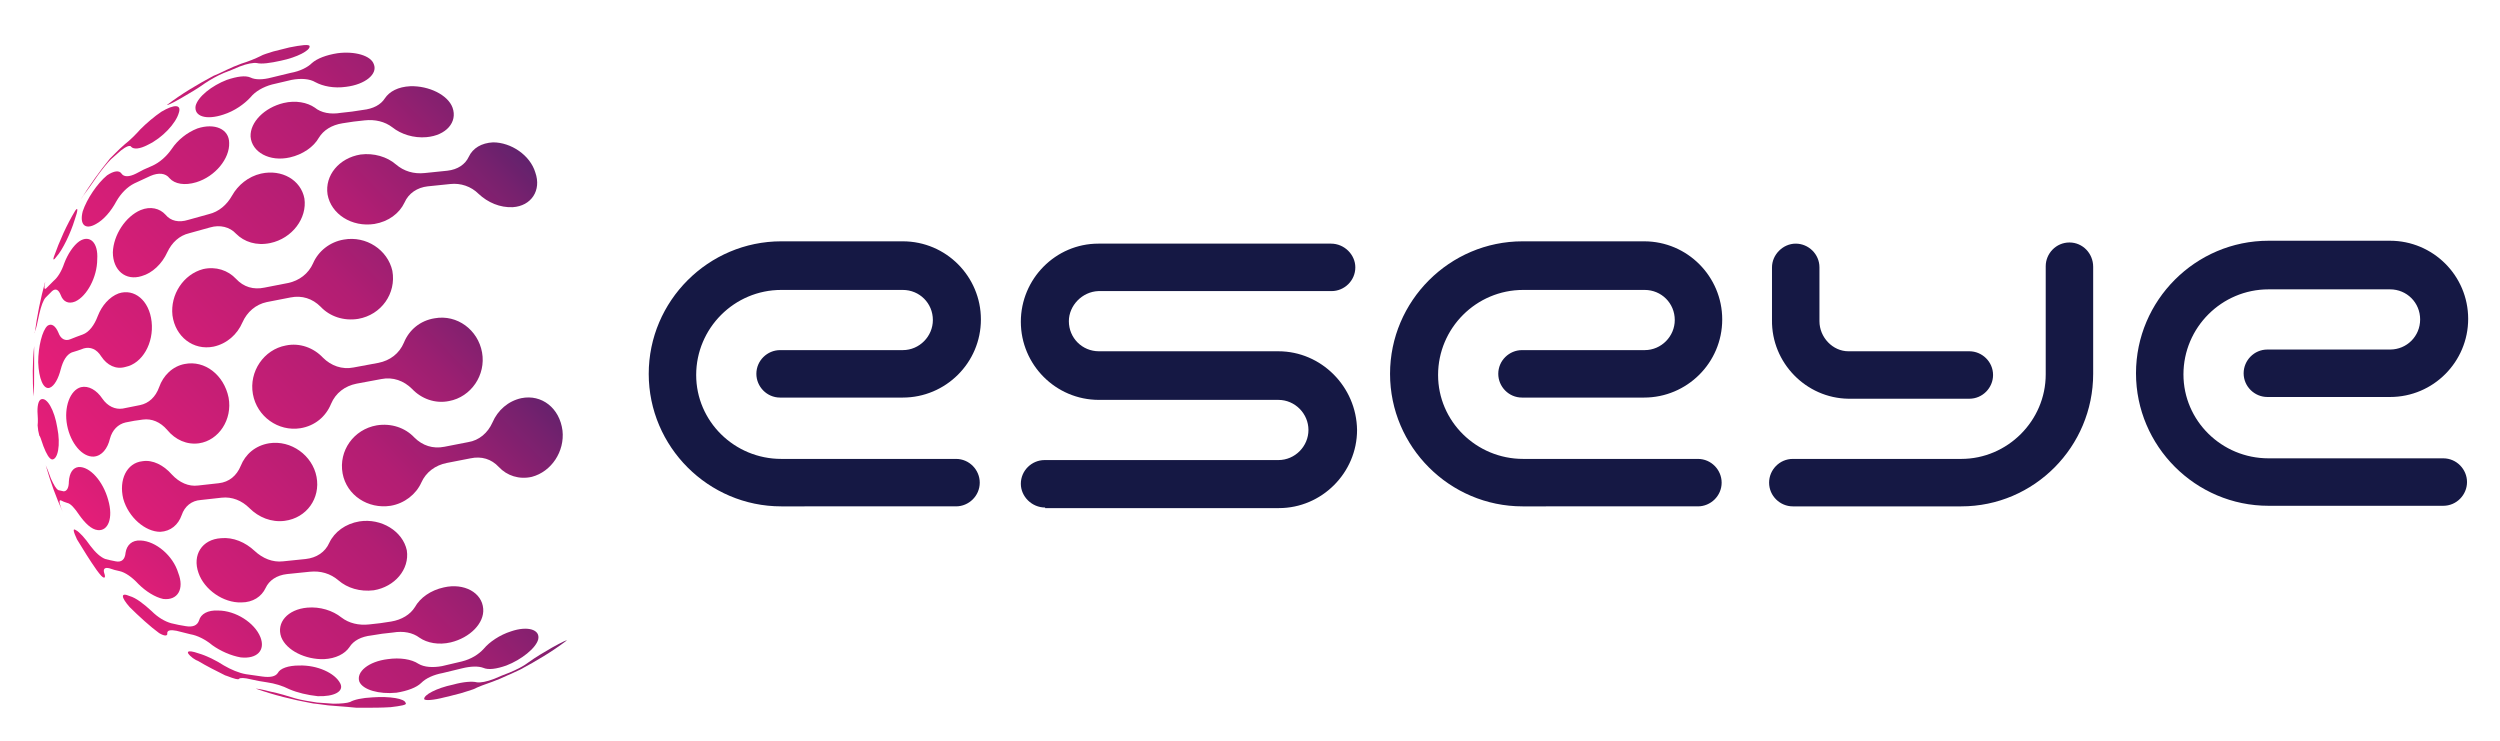 <?xml version="1.0" encoding="UTF-8"?>
<svg xmlns="http://www.w3.org/2000/svg" xmlns:xlink="http://www.w3.org/1999/xlink" version="1.1" id="Layer_1" x="0px" y="0px" viewBox="0 0 432 128" style="enable-background:new 0 0 432 128;" xml:space="preserve">
<style type="text/css">
	.st0{fill:#151844;}
	.st1{fill-rule:evenodd;clip-rule:evenodd;fill:url(#SVGID_1_);}
	.st2{fill-rule:evenodd;clip-rule:evenodd;fill:url(#SVGID_00000070099559960468253460000009865370367907308978_);}
	.st3{fill-rule:evenodd;clip-rule:evenodd;fill:url(#SVGID_00000126299305876567406010000013971133314714742695_);}
	.st4{fill-rule:evenodd;clip-rule:evenodd;fill:url(#SVGID_00000129194758911812384640000004753378079930368674_);}
	.st5{fill-rule:evenodd;clip-rule:evenodd;fill:url(#SVGID_00000032630349852281905670000004777997084204897674_);}
	.st6{fill-rule:evenodd;clip-rule:evenodd;fill:url(#SVGID_00000036945935261773134890000017513698863490063250_);}
	.st7{fill-rule:evenodd;clip-rule:evenodd;fill:url(#SVGID_00000021115835232725974330000000385481854801371533_);}
	.st8{fill-rule:evenodd;clip-rule:evenodd;fill:url(#SVGID_00000174568539327591876680000005646786617451296663_);}
	.st9{fill-rule:evenodd;clip-rule:evenodd;fill:url(#SVGID_00000019646989103700273940000007854389412724510367_);}
	.st10{fill-rule:evenodd;clip-rule:evenodd;fill:url(#SVGID_00000126317373937010314300000017941583517758444684_);}
	.st11{fill-rule:evenodd;clip-rule:evenodd;fill:url(#SVGID_00000181058392602381525270000006190659592054413753_);}
	.st12{fill-rule:evenodd;clip-rule:evenodd;fill:url(#SVGID_00000117640959260941635990000009611244094659095193_);}
	.st13{fill-rule:evenodd;clip-rule:evenodd;fill:url(#SVGID_00000183942350392693710660000014649977311583197087_);}
	.st14{fill-rule:evenodd;clip-rule:evenodd;fill:url(#SVGID_00000151543926064112879150000006565188092090242744_);}
	.st15{fill-rule:evenodd;clip-rule:evenodd;fill:url(#SVGID_00000164506025281560323870000008338250835150360991_);}
	.st16{fill-rule:evenodd;clip-rule:evenodd;fill:url(#SVGID_00000030448173096204673150000004472290954726130067_);}
	.st17{fill-rule:evenodd;clip-rule:evenodd;fill:url(#SVGID_00000113350333699905332000000002366949450389446558_);}
	.st18{fill-rule:evenodd;clip-rule:evenodd;fill:url(#SVGID_00000174583240483615191710000004608220369814866615_);}
	.st19{fill-rule:evenodd;clip-rule:evenodd;fill:url(#SVGID_00000155135093119082554100000001017196272019278757_);}
	.st20{fill-rule:evenodd;clip-rule:evenodd;fill:url(#SVGID_00000183246894102534501720000016642281827230921095_);}
	.st21{fill-rule:evenodd;clip-rule:evenodd;fill:url(#SVGID_00000082349023875316026870000012494543637700401838_);}
	.st22{fill-rule:evenodd;clip-rule:evenodd;fill:url(#SVGID_00000044868591062603538460000012941078579323876238_);}
	.st23{fill-rule:evenodd;clip-rule:evenodd;fill:url(#SVGID_00000172422598005486265480000006363992056188084109_);}
	.st24{fill-rule:evenodd;clip-rule:evenodd;fill:url(#SVGID_00000093141639200778001680000011727503341170020781_);}
	.st25{fill-rule:evenodd;clip-rule:evenodd;fill:url(#SVGID_00000152986151278607109090000007719484777056760474_);}
	.st26{fill-rule:evenodd;clip-rule:evenodd;fill:url(#SVGID_00000085208469702868128010000008565349883210791552_);}
	.st27{fill-rule:evenodd;clip-rule:evenodd;fill:url(#SVGID_00000076582863718601686310000008960119496640394132_);}
	.st28{fill-rule:evenodd;clip-rule:evenodd;fill:url(#SVGID_00000106108994566382412120000009495708528383551648_);}
</style>
<path class="st0" d="M180.6,87.7c-2.3,0-4.2-1.9-4.2-4.1c0-2.3,1.9-4.1,4.1-4.1h40.4c2.9,0,5.2-2.4,5.2-5.2s-2.3-5.2-5.2-5.2h-31  c-7.5,0-13.5-6.1-13.5-13.5s6-13.5,13.4-13.5H230c2.3,0,4.2,1.9,4.2,4.1c0,2.3-1.9,4.1-4.1,4.1h-40.3c-2.8,0.1-5.1,2.5-5.1,5.2  c0,2.9,2.3,5.2,5.2,5.2h31c7.4,0,13.5,6.1,13.6,13.6c0,7.4-6.1,13.5-13.5,13.5h-40.4V87.7z"></path>
<g>
	<path class="st0" d="M306.2,55.3L306.2,55.3c-0.1,7.4,5.9,13.5,13.2,13.6h20.9c2.3,0,4.1-1.9,4.1-4.1c0-2.3-1.9-4.1-4.1-4.1h-20.9   c-2.7,0-5-2.4-5-5.2v-9.3c0-2.3-1.9-4.1-4.1-4.1s-4.1,1.9-4.1,4.1V55v0.1V55.3z"></path>
	<path class="st0" d="M357.6,41.9c-2.3,0-4.1,1.9-4.1,4.1v18.7c0,8-6.6,14.6-14.6,14.6h-29.1c-2.3,0-4.1,1.9-4.1,4.1   c0,2.3,1.9,4.1,4.1,4.1h29.1c12.6,0,22.8-10.3,22.8-22.9V46.1C361.7,43.8,359.9,41.9,357.6,41.9z"></path>
</g>
<path class="st0" d="M135,87.5c-12.6,0-22.9-10.3-22.9-22.9s10.3-22.9,22.9-22.9h21c7.5,0,13.5,6.1,13.5,13.5  c0,7.5-6.1,13.5-13.5,13.5h-21.2c-2.3,0-4.1-1.9-4.1-4.1c0-2.3,1.9-4.1,4.1-4.1H156c2.9,0,5.2-2.4,5.2-5.2c0-2.9-2.3-5.2-5.2-5.2  h-21c-8.1,0-14.7,6.6-14.7,14.7c0,8,6.6,14.5,14.7,14.5h30.2c2.3,0,4.1,1.9,4.1,4.1c0,2.3-1.9,4.1-4.1,4.1  C165.2,87.5,135,87.5,135,87.5z"></path>
<path class="st0" d="M422.2,79.2H392c-8.1,0-14.7-6.5-14.7-14.5c0-8.1,6.6-14.7,14.7-14.7h21c2.9,0,5.2,2.3,5.2,5.2  s-2.3,5.2-5.2,5.2h-21.2c-2.3,0-4.1,1.9-4.1,4.1c0,2.3,1.9,4.1,4.1,4.1H413c7.5,0,13.5-6.1,13.5-13.5c0-7.5-6.1-13.5-13.5-13.5h-21  c-12.6,0-22.9,10.3-22.9,22.9s10.3,22.9,22.9,22.9h30.2c2.3,0,4.1-1.9,4.1-4.1C426.3,81.1,424.5,79.2,422.2,79.2z"></path>
<path class="st0" d="M263.1,87.5c-12.6,0-22.9-10.3-22.9-22.9s10.3-22.9,22.9-22.9h21c7.5,0,13.5,6.1,13.5,13.5  c0,7.5-6.1,13.5-13.5,13.5H263c-2.3,0-4.1-1.9-4.1-4.1c0-2.3,1.9-4.1,4.1-4.1h21.2c2.9,0,5.2-2.4,5.2-5.2c0-2.9-2.3-5.2-5.2-5.2h-21  c-8.1,0-14.7,6.6-14.7,14.7c0,8,6.6,14.5,14.7,14.5h30.2c2.3,0,4.1,1.9,4.1,4.1c0,2.3-1.9,4.1-4.1,4.1  C293.4,87.5,263.1,87.5,263.1,87.5z"></path>
<linearGradient id="SVGID_1_" gradientUnits="userSpaceOnUse" x1="72.7" y1="45.1" x2="72.7" y2="45.1" gradientTransform="matrix(1 0 0 -1 0 130)">
	<stop offset="0.196" style="stop-color:#BA1E74"></stop>
	<stop offset="0.223" style="stop-color:#B51E74"></stop>
	<stop offset="0.475" style="stop-color:#85206F"></stop>
	<stop offset="0.697" style="stop-color:#63226C"></stop>
	<stop offset="0.88" style="stop-color:#4E236B"></stop>
	<stop offset="1" style="stop-color:#46236A"></stop>
</linearGradient>
<path class="st1" d="M72.7,84.9"></path>
<linearGradient id="SVGID_00000142134026419294054160000006568858423763243961_" gradientUnits="userSpaceOnUse" x1="72.7" y1="45.1" x2="72.7" y2="45.1" gradientTransform="matrix(1 0 0 -1 0 130)">
	<stop offset="1.148824e-02" style="stop-color:#EC1E79"></stop>
	<stop offset="0.5" style="stop-color:#BA1E74"></stop>
	<stop offset="0.575" style="stop-color:#B21E73"></stop>
	<stop offset="0.694" style="stop-color:#9B1F71"></stop>
	<stop offset="0.841" style="stop-color:#76216E"></stop>
	<stop offset="1" style="stop-color:#46236A"></stop>
</linearGradient>
<path style="fill-rule:evenodd;clip-rule:evenodd;fill:url(#SVGID_00000142134026419294054160000006568858423763243961_);" d="  M72.7,84.9"></path>
<g>
	<g>
		<g>
			
				<linearGradient id="SVGID_00000118378765518570990650000012769702446410109113_" gradientUnits="userSpaceOnUse" x1="32.02" y1="-38.098" x2="108.589" y2="36.91" gradientTransform="matrix(1 0 0 -1 0 130)">
				<stop offset="1.148824e-02" style="stop-color:#EC1E79"></stop>
				<stop offset="0.5" style="stop-color:#BA1E74"></stop>
				<stop offset="0.575" style="stop-color:#B21E73"></stop>
				<stop offset="0.694" style="stop-color:#9B1F71"></stop>
				<stop offset="0.841" style="stop-color:#76216E"></stop>
				<stop offset="1" style="stop-color:#46236A"></stop>
			</linearGradient>
			
				<path id="SVGID_00000168096267946281173600000013350203573140846240_" style="fill-rule:evenodd;clip-rule:evenodd;fill:url(#SVGID_00000118378765518570990650000012769702446410109113_);" d="     M95.4,111.9c-1.4,0.8-2.9,1.7-4,2.5c-0.9,0.7-2.1,1.3-3.3,1.8c-1.3,0.5-1.3,0.5-2.7,1.1c-1.3,0.5-2.4,0.7-3,0.6     c-0.8-0.2-2.3-0.1-4.1,0.4c-2.9,0.6-5.1,1.8-5,2.5c0.1,0.3,1.6,0.2,3.5-0.3c1-0.2,1.9-0.5,2.8-0.7c0.9-0.3,1.7-0.5,2.2-0.7     c0.8-0.4,2.1-0.9,3.3-1.3c1.3-0.5,1.3-0.5,2.6-1.1c1-0.4,1.7-0.8,2.2-1c2.8-1.5,5.5-3.1,8-5C98.1,110.5,97.2,110.9,95.4,111.9"></path>
		</g>
		<g>
			<defs>
				<path id="SVGID_00000090269596634121834320000001831561710352654254_" d="M95.4,111.9c-1.4,0.8-2.9,1.7-4,2.5      c-0.9,0.7-2.1,1.3-3.3,1.8c-1.3,0.5-1.3,0.5-2.7,1.1c-1.3,0.5-2.4,0.7-3,0.6c-0.8-0.2-2.3-0.1-4.1,0.4c-2.9,0.6-5.1,1.8-5,2.5      c0.1,0.3,1.6,0.2,3.5-0.3c1-0.2,1.9-0.5,2.8-0.7c0.9-0.3,1.7-0.5,2.2-0.7c0.8-0.4,2.1-0.9,3.3-1.3c1.3-0.5,1.3-0.5,2.6-1.1      c1-0.4,1.7-0.8,2.2-1c2.8-1.5,5.5-3.1,8-5C98.1,110.5,97.2,110.9,95.4,111.9"></path>
			</defs>
			<clipPath id="SVGID_00000052795469815421304500000006236659737887347330_">
				<use xlink:href="#SVGID_00000090269596634121834320000001831561710352654254_" style="overflow:visible;"></use>
			</clipPath>
		</g>
	</g>
	<g>
		<g>
			
				<linearGradient id="SVGID_00000109030497022967244940000012319565332358799769_" gradientUnits="userSpaceOnUse" x1="32.77" y1="-14.222" x2="86.875" y2="38.781" gradientTransform="matrix(1 0 0 -1 0 130)">
				<stop offset="1.148824e-02" style="stop-color:#EC1E79"></stop>
				<stop offset="0.5" style="stop-color:#BA1E74"></stop>
				<stop offset="0.575" style="stop-color:#B21E73"></stop>
				<stop offset="0.694" style="stop-color:#9B1F71"></stop>
				<stop offset="0.841" style="stop-color:#76216E"></stop>
				<stop offset="1" style="stop-color:#46236A"></stop>
			</linearGradient>
			
				<path id="SVGID_00000026131768817514559330000003868723113267404178_" style="fill-rule:evenodd;clip-rule:evenodd;fill:url(#SVGID_00000109030497022967244940000012319565332358799769_);" d="     M64.4,120.5c-1.9,0.1-3.2,0.4-3.9,0.8c-0.5,0.2-1.6,0.3-2.9,0.3c-1.4-0.1-1.4-0.1-2.8-0.2c-1.3-0.2-2.6-0.4-3.7-0.7     c-1.3-0.4-2.9-0.9-4.4-1.2c-1.5-0.4-2.3-0.5-2.5-0.5c3.1,1.1,6.3,1.9,9.6,2.5c0.4,0.1,0.9,0.1,1.5,0.2c1.4,0.2,1.4,0.2,2.8,0.3     c1.3,0.1,2.6,0.2,3.5,0.3c0.4,0,0.8,0,1.3,0c1.5,0,3,0,4.6-0.1c1.7-0.2,2.9-0.4,2.6-0.7C70,120.7,67.3,120.3,64.4,120.5"></path>
		</g>
		<g>
			<defs>
				<path id="SVGID_00000036215278945740731130000000638806810338384565_" d="M64.4,120.5c-1.9,0.1-3.2,0.4-3.9,0.8      c-0.5,0.2-1.6,0.3-2.9,0.3c-1.4-0.1-1.4-0.1-2.8-0.2c-1.3-0.2-2.6-0.4-3.7-0.7c-1.3-0.4-2.9-0.9-4.4-1.2      c-1.5-0.4-2.3-0.5-2.5-0.5c3.1,1.1,6.3,1.9,9.6,2.5c0.4,0.1,0.9,0.1,1.5,0.2c1.4,0.2,1.4,0.2,2.8,0.3c1.3,0.1,2.6,0.2,3.5,0.3      c0.4,0,0.8,0,1.3,0c1.5,0,3,0,4.6-0.1c1.7-0.2,2.9-0.4,2.6-0.7C70,120.7,67.3,120.3,64.4,120.5"></path>
			</defs>
			<clipPath id="SVGID_00000097473271238921425260000013007168669146535600_">
				<use xlink:href="#SVGID_00000036215278945740731130000000638806810338384565_" style="overflow:visible;"></use>
			</clipPath>
		</g>
	</g>
	<g>
		<g>
			
				<linearGradient id="SVGID_00000176016120967649542180000014833346990418179500_" gradientUnits="userSpaceOnUse" x1="35.63" y1="-24.773" x2="101.781" y2="40.029" gradientTransform="matrix(1 0 0 -1 0 130)">
				<stop offset="1.148824e-02" style="stop-color:#EC1E79"></stop>
				<stop offset="0.5" style="stop-color:#BA1E74"></stop>
				<stop offset="0.575" style="stop-color:#B21E73"></stop>
				<stop offset="0.694" style="stop-color:#9B1F71"></stop>
				<stop offset="0.841" style="stop-color:#76216E"></stop>
				<stop offset="1" style="stop-color:#46236A"></stop>
			</linearGradient>
			
				<path id="SVGID_00000112601325911192949130000005059755593196930731_" style="fill-rule:evenodd;clip-rule:evenodd;fill:url(#SVGID_00000176016120967649542180000014833346990418179500_);" d="     M88.3,109.1c-1.9,0.6-3.7,1.8-4.7,3c-0.9,1-2.2,1.8-3.8,2.2c-1.7,0.4-1.7,0.4-3.4,0.8c-1.6,0.3-3.1,0.2-4.1-0.4     c-1.2-0.8-3.2-1.1-5.3-0.8c-3.3,0.4-5.5,2.2-4.9,3.9c0.6,1.4,3.4,2.2,6.4,1.9c1.9-0.3,3.5-0.9,4.3-1.7c0.8-0.8,2.1-1.4,3.7-1.7     c1.7-0.4,1.7-0.4,3.3-0.8c1.6-0.4,2.9-0.4,3.7-0.1c0.9,0.4,2.3,0.2,4-0.4c2.6-1,5.1-3,5.5-4.5C93.4,108.8,91.2,108.1,88.3,109.1"></path>
		</g>
		<g>
			<defs>
				<path id="SVGID_00000043451313275410466420000007040075353463202986_" d="M88.3,109.1c-1.9,0.6-3.7,1.8-4.7,3      c-0.9,1-2.2,1.8-3.8,2.2c-1.7,0.4-1.7,0.4-3.4,0.8c-1.6,0.3-3.1,0.2-4.1-0.4c-1.2-0.8-3.2-1.1-5.3-0.8c-3.3,0.4-5.5,2.2-4.9,3.9      c0.6,1.4,3.4,2.2,6.4,1.9c1.9-0.3,3.5-0.9,4.3-1.7c0.8-0.8,2.1-1.4,3.7-1.7c1.7-0.4,1.7-0.4,3.3-0.8c1.6-0.4,2.9-0.4,3.7-0.1      c0.9,0.4,2.3,0.2,4-0.4c2.6-1,5.1-3,5.5-4.5C93.4,108.8,91.2,108.1,88.3,109.1"></path>
			</defs>
			<clipPath id="SVGID_00000111165449036457052860000014448949426277858488_">
				<use xlink:href="#SVGID_00000043451313275410466420000007040075353463202986_" style="overflow:visible;"></use>
			</clipPath>
		</g>
	</g>
	<g>
		<g>
			
				<linearGradient id="SVGID_00000084524752584033061240000005137217446941272499_" gradientUnits="userSpaceOnUse" x1="29.089" y1="-2.175" x2="75.533" y2="43.323" gradientTransform="matrix(1 0 0 -1 0 130)">
				<stop offset="1.148824e-02" style="stop-color:#EC1E79"></stop>
				<stop offset="0.5" style="stop-color:#BA1E74"></stop>
				<stop offset="0.575" style="stop-color:#B21E73"></stop>
				<stop offset="0.694" style="stop-color:#9B1F71"></stop>
				<stop offset="0.841" style="stop-color:#76216E"></stop>
				<stop offset="1" style="stop-color:#46236A"></stop>
			</linearGradient>
			
				<path id="SVGID_00000063608012866337171000000011123312354980118961_" style="fill-rule:evenodd;clip-rule:evenodd;fill:url(#SVGID_00000084524752584033061240000005137217446941272499_);" d="     M51.7,115c-1.9,0-3.3,0.5-3.7,1.3c-0.4,0.6-1.3,0.8-2.7,0.6c-1.4-0.2-1.4-0.2-2.8-0.4c-1.2-0.2-2.6-0.8-3.8-1.5     c-1.4-0.9-3-1.7-4.4-2.1c-2-0.7-2.4-0.3-1,0.8c0.3,0.2,0.6,0.4,0.9,0.5c1.5,0.9,3.1,1.7,4.7,2.5l0,0c0.1,0,0.2,0.1,0.3,0.1     c1.3,0.5,2,0.7,2.1,0.5c0.2-0.2,0.9-0.2,2.1,0.1c1.4,0.3,1.4,0.3,2.7,0.5c1.4,0.2,2.7,0.6,3.9,1.2c1.4,0.6,3.1,1,4.9,1.2     c2.8,0.1,4.6-0.8,3.9-2.2C57.9,116.3,54.8,114.9,51.7,115"></path>
		</g>
		<g>
			<defs>
				<path id="SVGID_00000174563037809505867620000009275363473102590131_" d="M51.7,115c-1.9,0-3.3,0.5-3.7,1.3      c-0.4,0.6-1.3,0.8-2.7,0.6c-1.4-0.2-1.4-0.2-2.8-0.4c-1.2-0.2-2.6-0.8-3.8-1.5c-1.4-0.9-3-1.7-4.4-2.1c-2-0.7-2.4-0.3-1,0.8      c0.3,0.2,0.6,0.4,0.9,0.5c1.5,0.9,3.1,1.7,4.7,2.5l0,0c0.1,0,0.2,0.1,0.3,0.1c1.3,0.5,2,0.7,2.1,0.5c0.2-0.2,0.9-0.2,2.1,0.1      c1.4,0.3,1.4,0.3,2.7,0.5c1.4,0.2,2.7,0.6,3.9,1.2c1.4,0.6,3.1,1,4.9,1.2c2.8,0.1,4.6-0.8,3.9-2.2      C57.9,116.3,54.8,114.9,51.7,115"></path>
			</defs>
			<clipPath id="SVGID_00000040535792691163285550000014388355331300202938_">
				<use xlink:href="#SVGID_00000174563037809505867620000009275363473102590131_" style="overflow:visible;"></use>
			</clipPath>
		</g>
	</g>
	<g>
		<g>
			
				<linearGradient id="SVGID_00000035501824428424403730000011530352909983754129_" gradientUnits="userSpaceOnUse" x1="33.114" y1="-9.573" x2="93.67" y2="49.749" gradientTransform="matrix(1 0 0 -1 0 130)">
				<stop offset="1.148824e-02" style="stop-color:#EC1E79"></stop>
				<stop offset="0.5" style="stop-color:#BA1E74"></stop>
				<stop offset="0.575" style="stop-color:#B21E73"></stop>
				<stop offset="0.694" style="stop-color:#9B1F71"></stop>
				<stop offset="0.841" style="stop-color:#76216E"></stop>
				<stop offset="1" style="stop-color:#46236A"></stop>
			</linearGradient>
			
				<path id="SVGID_00000001629566545839344630000017626024149746240393_" style="fill-rule:evenodd;clip-rule:evenodd;fill:url(#SVGID_00000035501824428424403730000011530352909983754129_);" d="     M76.7,101.5c-2.3,0.5-4.1,1.8-5,3.4c-0.8,1.3-2.3,2.2-4.1,2.5c-1.9,0.3-1.9,0.3-3.8,0.5c-1.8,0.2-3.5-0.2-4.8-1.2     c-1.5-1.2-3.7-1.9-5.9-1.7c-3.4,0.3-5.4,2.6-4.5,5.1c0.9,2.3,4.2,3.9,7.4,3.8c2-0.1,3.6-0.9,4.4-2.1c0.7-1.1,2-1.8,3.8-2     c1.8-0.3,1.8-0.3,3.7-0.5c1.8-0.3,3.4,0,4.6,0.9c1.3,0.9,3.3,1.3,5.4,0.8c3.3-0.8,5.8-3.3,5.6-5.8     C83.3,102.4,80.2,100.7,76.7,101.5"></path>
		</g>
		<g>
			<defs>
				<path id="SVGID_00000118394421096508054350000011609611693216988312_" d="M76.7,101.5c-2.3,0.5-4.1,1.8-5,3.4      c-0.8,1.3-2.3,2.2-4.1,2.5c-1.9,0.3-1.9,0.3-3.8,0.5c-1.8,0.2-3.5-0.2-4.8-1.2c-1.5-1.2-3.7-1.9-5.9-1.7      c-3.4,0.3-5.4,2.6-4.5,5.1c0.9,2.3,4.2,3.9,7.4,3.8c2-0.1,3.6-0.9,4.4-2.1c0.7-1.1,2-1.8,3.8-2c1.8-0.3,1.8-0.3,3.7-0.5      c1.8-0.3,3.4,0,4.6,0.9c1.3,0.9,3.3,1.3,5.4,0.8c3.3-0.8,5.8-3.3,5.6-5.8C83.3,102.4,80.2,100.7,76.7,101.5"></path>
			</defs>
			<clipPath id="SVGID_00000037668050824784541580000006186731985609657259_">
				<use xlink:href="#SVGID_00000118394421096508054350000011609611693216988312_" style="overflow:visible;"></use>
			</clipPath>
		</g>
	</g>
	<g>
		<g>
			
				<linearGradient id="SVGID_00000056405004407906760590000008945387847907841711_" gradientUnits="userSpaceOnUse" x1="22.821" y1="12.198" x2="63.242" y2="51.795" gradientTransform="matrix(1 0 0 -1 0 130)">
				<stop offset="1.148824e-02" style="stop-color:#EC1E79"></stop>
				<stop offset="0.5" style="stop-color:#BA1E74"></stop>
				<stop offset="0.575" style="stop-color:#B21E73"></stop>
				<stop offset="0.694" style="stop-color:#9B1F71"></stop>
				<stop offset="0.841" style="stop-color:#76216E"></stop>
				<stop offset="1" style="stop-color:#46236A"></stop>
			</linearGradient>
			
				<path id="SVGID_00000132073777968376906240000017881014282974828724_" style="fill-rule:evenodd;clip-rule:evenodd;fill:url(#SVGID_00000056405004407906760590000008945387847907841711_);" d="     M37.7,105.5c-1.8-0.1-3,0.6-3.3,1.7c-0.3,0.9-1.1,1.2-2.3,1s-1.2-0.2-2.5-0.5c-1.1-0.3-2.3-1-3.4-2.1c-1.3-1.2-2.7-2.3-3.8-2.6     c-1.6-0.7-1.5,0.2,0,1.9c1.5,1.5,3.7,3.5,5.1,4.5c1,0.6,1.5,0.5,1.4,0c0-0.5,0.6-0.6,1.6-0.4c1.2,0.3,1.2,0.3,2.4,0.6     c1.2,0.2,2.6,0.9,3.8,1.9c1.4,1,3.2,1.8,4.9,2.1c2.8,0.3,4.3-1.2,3.4-3.5C44,107.6,40.7,105.5,37.7,105.5"></path>
		</g>
		<g>
			<defs>
				<path id="SVGID_00000133530112894479396110000015875540028491041685_" d="M37.7,105.5c-1.8-0.1-3,0.6-3.3,1.7      c-0.3,0.9-1.1,1.2-2.3,1s-1.2-0.2-2.5-0.5c-1.1-0.3-2.3-1-3.4-2.1c-1.3-1.2-2.7-2.3-3.8-2.6c-1.6-0.7-1.5,0.2,0,1.9      c1.5,1.5,3.7,3.5,5.1,4.5c1,0.6,1.5,0.5,1.4,0c0-0.5,0.6-0.6,1.6-0.4c1.2,0.3,1.2,0.3,2.4,0.6c1.2,0.2,2.6,0.9,3.8,1.9      c1.4,1,3.2,1.8,4.9,2.1c2.8,0.3,4.3-1.2,3.4-3.5C44,107.6,40.7,105.5,37.7,105.5"></path>
			</defs>
			<clipPath id="SVGID_00000176013585155579401100000001156668944043989428_">
				<use xlink:href="#SVGID_00000133530112894479396110000015875540028491041685_" style="overflow:visible;"></use>
			</clipPath>
		</g>
	</g>
	<g>
		<g>
			
				<linearGradient id="SVGID_00000070076651902361007230000011489194854216832941_" gradientUnits="userSpaceOnUse" x1="26.568" y1="8.095" x2="84.525" y2="64.871" gradientTransform="matrix(1 0 0 -1 0 130)">
				<stop offset="1.148824e-02" style="stop-color:#EC1E79"></stop>
				<stop offset="0.5" style="stop-color:#BA1E74"></stop>
				<stop offset="0.575" style="stop-color:#B21E73"></stop>
				<stop offset="0.694" style="stop-color:#9B1F71"></stop>
				<stop offset="0.841" style="stop-color:#76216E"></stop>
				<stop offset="1" style="stop-color:#46236A"></stop>
			</linearGradient>
			
				<path id="SVGID_00000094580583807334226690000012139163347681426871_" style="fill-rule:evenodd;clip-rule:evenodd;fill:url(#SVGID_00000070076651902361007230000011489194854216832941_);" d="     M62.1,90.1c-2.4,0.4-4.3,1.8-5.2,3.7c-0.7,1.6-2.2,2.6-4.1,2.8c-1.9,0.2-1.9,0.2-3.9,0.4c-1.8,0.2-3.5-0.5-4.9-1.8     c-1.6-1.5-3.7-2.4-5.8-2.2c-3.3,0.2-5,2.9-3.9,6c1,2.9,4.3,5.2,7.4,5.1c2,0,3.5-1,4.2-2.5c0.6-1.3,1.9-2.2,3.7-2.4     c1.9-0.2,1.9-0.2,3.9-0.4c1.9-0.2,3.6,0.3,5,1.5c1.5,1.3,3.7,2,6.1,1.7c3.6-0.6,6.2-3.6,5.7-6.9C69.6,91.8,65.9,89.5,62.1,90.1"></path>
		</g>
		<g>
			<defs>
				<path id="SVGID_00000127014861976086943850000011638629885785441956_" d="M62.1,90.1c-2.4,0.4-4.3,1.8-5.2,3.7      c-0.7,1.6-2.2,2.6-4.1,2.8c-1.9,0.2-1.9,0.2-3.9,0.4c-1.8,0.2-3.5-0.5-4.9-1.8c-1.6-1.5-3.7-2.4-5.8-2.2c-3.3,0.2-5,2.9-3.9,6      c1,2.9,4.3,5.2,7.4,5.1c2,0,3.5-1,4.2-2.5c0.6-1.3,1.9-2.2,3.7-2.4c1.9-0.2,1.9-0.2,3.9-0.4c1.9-0.2,3.6,0.3,5,1.5      c1.5,1.3,3.7,2,6.1,1.7c3.6-0.6,6.2-3.6,5.7-6.9C69.6,91.8,65.9,89.5,62.1,90.1"></path>
			</defs>
			<clipPath id="SVGID_00000132083486717072475930000004734358893062096811_">
				<use xlink:href="#SVGID_00000127014861976086943850000011638629885785441956_" style="overflow:visible;"></use>
			</clipPath>
		</g>
	</g>
	<g>
		<g>
			
				<linearGradient id="SVGID_00000169555047490818029560000011297292487919940235_" gradientUnits="userSpaceOnUse" x1="15.168" y1="26.474" x2="53.218" y2="63.749" gradientTransform="matrix(1 0 0 -1 0 130)">
				<stop offset="1.148824e-02" style="stop-color:#EC1E79"></stop>
				<stop offset="0.5" style="stop-color:#BA1E74"></stop>
				<stop offset="0.575" style="stop-color:#B21E73"></stop>
				<stop offset="0.694" style="stop-color:#9B1F71"></stop>
				<stop offset="0.841" style="stop-color:#76216E"></stop>
				<stop offset="1" style="stop-color:#46236A"></stop>
			</linearGradient>
			
				<path id="SVGID_00000088126748934219792390000009980431664119004827_" style="fill-rule:evenodd;clip-rule:evenodd;fill:url(#SVGID_00000169555047490818029560000011297292487919940235_);" d="     M24.3,93.4c-1.5-0.1-2.4,0.8-2.6,2.1C21.6,96.7,21,97.2,20,97s-1-0.2-1.8-0.4c-0.8-0.3-1.7-1.1-2.6-2.3c-0.9-1.3-1.9-2.4-2.5-2.7     c-0.6-0.4-0.4,0.3,0.2,1.6c1.1,1.8,2.2,3.6,3.4,5.3l0,0c0.3,0.4,0.6,0.8,0.8,1c0.6,0.6,0.8,0.3,0.5-0.5c-0.2-0.7,0.1-1,0.9-0.8     c0.9,0.3,0.9,0.3,1.8,0.5s2.1,1,3.2,2.2c1.3,1.3,2.9,2.3,4.3,2.6c2.5,0.3,3.7-1.7,2.6-4.5C29.9,96,26.9,93.5,24.3,93.4"></path>
		</g>
		<g>
			<defs>
				<path id="SVGID_00000170269161207526675680000016990520853661235863_" d="M24.3,93.4c-1.5-0.1-2.4,0.8-2.6,2.1      C21.6,96.7,21,97.2,20,97s-1-0.2-1.8-0.4c-0.8-0.3-1.7-1.1-2.6-2.3c-0.9-1.3-1.9-2.4-2.5-2.7c-0.6-0.4-0.4,0.3,0.2,1.6      c1.1,1.8,2.2,3.6,3.4,5.3l0,0c0.3,0.4,0.6,0.8,0.8,1c0.6,0.6,0.8,0.3,0.5-0.5c-0.2-0.7,0.1-1,0.9-0.8c0.9,0.3,0.9,0.3,1.8,0.5      s2.1,1,3.2,2.2c1.3,1.3,2.9,2.3,4.3,2.6c2.5,0.3,3.7-1.7,2.6-4.5C29.9,96,26.9,93.5,24.3,93.4"></path>
			</defs>
			<clipPath id="SVGID_00000055668381543899022240000012064592693486645651_">
				<use xlink:href="#SVGID_00000170269161207526675680000016990520853661235863_" style="overflow:visible;"></use>
			</clipPath>
		</g>
	</g>
	<g>
		<g>
			
				<linearGradient id="SVGID_00000114788912405977431250000015193862196372839343_" gradientUnits="userSpaceOnUse" x1="35.366" y1="10.089" x2="97.519" y2="70.975" gradientTransform="matrix(1 0 0 -1 0 130)">
				<stop offset="1.148824e-02" style="stop-color:#EC1E79"></stop>
				<stop offset="0.5" style="stop-color:#BA1E74"></stop>
				<stop offset="0.575" style="stop-color:#B21E73"></stop>
				<stop offset="0.694" style="stop-color:#9B1F71"></stop>
				<stop offset="0.841" style="stop-color:#76216E"></stop>
				<stop offset="1" style="stop-color:#46236A"></stop>
			</linearGradient>
			
				<path id="SVGID_00000062163831355759622930000005510126011636028306_" style="fill-rule:evenodd;clip-rule:evenodd;fill:url(#SVGID_00000114788912405977431250000015193862196372839343_);" d="     M90.1,68.8c-2.3,0.5-4.1,2.1-5,4.2c-0.8,1.8-2.3,3.1-4.2,3.4c-2,0.4-2,0.4-4.1,0.8c-2,0.4-3.8-0.2-5.2-1.6     c-1.6-1.7-4-2.5-6.5-2.1c-4,0.7-6.6,4.4-5.9,8.3c0.7,3.8,4.4,6.2,8.3,5.6c2.4-0.4,4.4-2,5.3-4c0.8-1.8,2.4-3,4.4-3.4     c2.1-0.4,2.1-0.4,4.1-0.8c1.9-0.4,3.6,0.1,4.9,1.5c1.4,1.5,3.5,2.2,5.7,1.7c3.4-0.9,5.7-4.4,5.3-8C96.7,70.5,93.6,68.1,90.1,68.8     "></path>
		</g>
		<g>
			<defs>
				<path id="SVGID_00000053535431789623913260000015660811063154483843_" d="M90.1,68.8c-2.3,0.5-4.1,2.1-5,4.2      c-0.8,1.8-2.3,3.1-4.2,3.4c-2,0.4-2,0.4-4.1,0.8c-2,0.4-3.8-0.2-5.2-1.6c-1.6-1.7-4-2.5-6.5-2.1c-4,0.7-6.6,4.4-5.9,8.3      c0.7,3.8,4.4,6.2,8.3,5.6c2.4-0.4,4.4-2,5.3-4c0.8-1.8,2.4-3,4.4-3.4c2.1-0.4,2.1-0.4,4.1-0.8c1.9-0.4,3.6,0.1,4.9,1.5      c1.4,1.5,3.5,2.2,5.7,1.7c3.4-0.9,5.7-4.4,5.3-8C96.7,70.5,93.6,68.1,90.1,68.8"></path>
			</defs>
			<clipPath id="SVGID_00000065781933206019337950000014152208967553506463_">
				<use xlink:href="#SVGID_00000053535431789623913260000015660811063154483843_" style="overflow:visible;"></use>
			</clipPath>
		</g>
	</g>
	<g>
		<g>
			
				<linearGradient id="SVGID_00000090265164286882527500000009160618431812513423_" gradientUnits="userSpaceOnUse" x1="18.677" y1="26.912" x2="75.824" y2="82.894" gradientTransform="matrix(1 0 0 -1 0 130)">
				<stop offset="1.148824e-02" style="stop-color:#EC1E79"></stop>
				<stop offset="0.5" style="stop-color:#BA1E74"></stop>
				<stop offset="0.575" style="stop-color:#B21E73"></stop>
				<stop offset="0.694" style="stop-color:#9B1F71"></stop>
				<stop offset="0.841" style="stop-color:#76216E"></stop>
				<stop offset="1" style="stop-color:#46236A"></stop>
			</linearGradient>
			
				<path id="SVGID_00000094606962975111002650000006633819331926916030_" style="fill-rule:evenodd;clip-rule:evenodd;fill:url(#SVGID_00000090265164286882527500000009160618431812513423_);" d="     M46.5,76.6c-2.4,0.4-4.1,1.9-4.9,3.9c-0.7,1.7-2,2.8-3.8,3s-1.8,0.2-3.6,0.4c-1.6,0.2-3.2-0.5-4.5-1.9c-1.4-1.6-3.3-2.6-5.1-2.3     c-2.7,0.3-4.1,3.2-3.3,6.5c0.9,3.2,3.8,5.7,6.4,5.7c1.8-0.1,3.1-1.2,3.7-2.9c0.5-1.5,1.7-2.5,3.3-2.6c1.8-0.2,1.8-0.2,3.6-0.4     c1.8-0.2,3.5,0.5,4.8,1.8c1.6,1.6,3.8,2.5,6.1,2.2c3.8-0.5,6.2-3.9,5.5-7.6C54,78.7,50.3,76,46.5,76.6"></path>
		</g>
		<g>
			<defs>
				<path id="SVGID_00000169540049327390938910000011108157236142397569_" d="M46.5,76.6c-2.4,0.4-4.1,1.9-4.9,3.9      c-0.7,1.7-2,2.8-3.8,3s-1.8,0.2-3.6,0.4c-1.6,0.2-3.2-0.5-4.5-1.9c-1.4-1.6-3.3-2.6-5.1-2.3c-2.7,0.3-4.1,3.2-3.3,6.5      c0.9,3.2,3.8,5.7,6.4,5.7c1.8-0.1,3.1-1.2,3.7-2.9c0.5-1.5,1.7-2.5,3.3-2.6c1.8-0.2,1.8-0.2,3.6-0.4c1.8-0.2,3.5,0.5,4.8,1.8      c1.6,1.6,3.8,2.5,6.1,2.2c3.8-0.5,6.2-3.9,5.5-7.6C54,78.7,50.3,76,46.5,76.6"></path>
			</defs>
			<clipPath id="SVGID_00000012455033911247033300000005171838299672279206_">
				<use xlink:href="#SVGID_00000169540049327390938910000011108157236142397569_" style="overflow:visible;"></use>
			</clipPath>
		</g>
	</g>
	<g>
		<g>
			
				<linearGradient id="SVGID_00000027562786243909280420000000178052112854880138_" gradientUnits="userSpaceOnUse" x1="8.396" y1="39.639" x2="47.959" y2="78.396" gradientTransform="matrix(1 0 0 -1 0 130)">
				<stop offset="1.148824e-02" style="stop-color:#EC1E79"></stop>
				<stop offset="0.5" style="stop-color:#BA1E74"></stop>
				<stop offset="0.575" style="stop-color:#B21E73"></stop>
				<stop offset="0.694" style="stop-color:#9B1F71"></stop>
				<stop offset="0.841" style="stop-color:#76216E"></stop>
				<stop offset="1" style="stop-color:#46236A"></stop>
			</linearGradient>
			
				<path id="SVGID_00000145055130846223565650000014389021459433256597_" style="fill-rule:evenodd;clip-rule:evenodd;fill:url(#SVGID_00000027562786243909280420000000178052112854880138_);" d="     M13.6,80.7c-1,0.1-1.6,1-1.7,2.5c0,1.2-0.4,1.7-0.9,1.7c-0.5-0.1-0.5-0.1-0.9-0.2c-0.4-0.2-0.8-0.9-1.3-2     c-0.4-1.1-0.7-1.9-0.9-2.3c0.8,2.8,1.8,5.6,3,8.2c-0.1-0.2-0.2-0.5-0.4-1c-0.3-0.9-0.3-1.3,0.1-1.1c0.4,0.2,0.4,0.2,1,0.4     c0.6,0.1,1.3,0.9,2.1,2.1c1,1.4,2.1,2.5,3.2,2.6c1.8,0.2,2.7-2.1,1.8-5.2C17.8,83.1,15.5,80.6,13.6,80.7"></path>
		</g>
		<g>
			<defs>
				<path id="SVGID_00000106125008878399677840000011870543024485964929_" d="M13.6,80.7c-1,0.1-1.6,1-1.7,2.5      c0,1.2-0.4,1.7-0.9,1.7c-0.5-0.1-0.5-0.1-0.9-0.2c-0.4-0.2-0.8-0.9-1.3-2c-0.4-1.1-0.7-1.9-0.9-2.3c0.8,2.8,1.8,5.6,3,8.2      c-0.1-0.2-0.2-0.5-0.4-1c-0.3-0.9-0.3-1.3,0.1-1.1c0.4,0.2,0.4,0.2,1,0.4c0.6,0.1,1.3,0.9,2.1,2.1c1,1.4,2.1,2.5,3.2,2.6      c1.8,0.2,2.7-2.1,1.8-5.2C17.8,83.1,15.5,80.6,13.6,80.7"></path>
			</defs>
			<clipPath id="SVGID_00000088133936226653313420000013098864391912460696_">
				<use xlink:href="#SVGID_00000106125008878399677840000011870543024485964929_" style="overflow:visible;"></use>
			</clipPath>
		</g>
	</g>
	<g>
		<g>
			
				<linearGradient id="SVGID_00000084505351743698846930000001463629276800775606_" gradientUnits="userSpaceOnUse" x1="27.9" y1="30.626" x2="88.964" y2="90.445" gradientTransform="matrix(1 0 0 -1 0 130)">
				<stop offset="1.148824e-02" style="stop-color:#EC1E79"></stop>
				<stop offset="0.5" style="stop-color:#BA1E74"></stop>
				<stop offset="0.575" style="stop-color:#B21E73"></stop>
				<stop offset="0.694" style="stop-color:#9B1F71"></stop>
				<stop offset="0.841" style="stop-color:#76216E"></stop>
				<stop offset="1" style="stop-color:#46236A"></stop>
			</linearGradient>
			
				<path id="SVGID_00000026136497667668382570000013218126587824917411_" style="fill-rule:evenodd;clip-rule:evenodd;fill:url(#SVGID_00000084505351743698846930000001463629276800775606_);" d="     M75.1,55c-2.5,0.4-4.4,2-5.3,4.2c-0.8,1.9-2.4,3.1-4.4,3.5c-2.1,0.4-2.1,0.4-4.3,0.8c-2,0.4-3.9-0.3-5.3-1.7     c-1.6-1.7-4-2.6-6.4-2.1c-3.8,0.7-6.4,4.5-5.7,8.4s4.4,6.5,8.2,5.9c2.5-0.4,4.4-2,5.3-4.2c0.8-1.9,2.4-3.1,4.4-3.5     c2.2-0.4,2.2-0.4,4.3-0.8c2-0.4,3.9,0.3,5.3,1.7c1.6,1.7,4,2.6,6.4,2.1c3.8-0.7,6.4-4.5,5.7-8.4C82.6,57,79,54.3,75.1,55"></path>
		</g>
		<g>
			<defs>
				<path id="SVGID_00000166663872453016899730000015621452640367177647_" d="M75.1,55c-2.5,0.4-4.4,2-5.3,4.2      c-0.8,1.9-2.4,3.1-4.4,3.5c-2.1,0.4-2.1,0.4-4.3,0.8c-2,0.4-3.9-0.3-5.3-1.7c-1.6-1.7-4-2.6-6.4-2.1c-3.8,0.7-6.4,4.5-5.7,8.4      s4.4,6.5,8.2,5.9c2.5-0.4,4.4-2,5.3-4.2c0.8-1.9,2.4-3.1,4.4-3.5c2.2-0.4,2.2-0.4,4.3-0.8c2-0.4,3.9,0.3,5.3,1.7      c1.6,1.7,4,2.6,6.4,2.1c3.8-0.7,6.4-4.5,5.7-8.4C82.6,57,79,54.3,75.1,55"></path>
			</defs>
			<clipPath id="SVGID_00000148636208002570797550000017023137820116028294_">
				<use xlink:href="#SVGID_00000166663872453016899730000015621452640367177647_" style="overflow:visible;"></use>
			</clipPath>
		</g>
	</g>
	<g>
		<g>
			
				<linearGradient id="SVGID_00000129179474205017907080000016932969769493518497_" gradientUnits="userSpaceOnUse" x1="10.755" y1="44.543" x2="69.552" y2="102.142" gradientTransform="matrix(1 0 0 -1 0 130)">
				<stop offset="1.148824e-02" style="stop-color:#EC1E79"></stop>
				<stop offset="0.5" style="stop-color:#BA1E74"></stop>
				<stop offset="0.575" style="stop-color:#B21E73"></stop>
				<stop offset="0.694" style="stop-color:#9B1F71"></stop>
				<stop offset="0.841" style="stop-color:#76216E"></stop>
				<stop offset="1" style="stop-color:#46236A"></stop>
			</linearGradient>
			
				<path id="SVGID_00000088815890493383533230000006066760351224205199_" style="fill-rule:evenodd;clip-rule:evenodd;fill:url(#SVGID_00000129179474205017907080000016932969769493518497_);" d="     M31.9,62.9c-2.1,0.4-3.7,2-4.4,4c-0.6,1.7-1.8,2.8-3.3,3.1c-1.5,0.3-1.5,0.3-3,0.6c-1.3,0.2-2.6-0.4-3.5-1.7     c-1-1.5-2.4-2.3-3.7-2c-1.9,0.5-3,3.5-2.4,6.6c0.6,3.1,2.6,5.5,4.6,5.4c1.4-0.1,2.4-1.4,2.8-3.1c0.4-1.5,1.4-2.5,2.7-2.8     c1.5-0.3,1.5-0.3,3-0.5s3,0.4,4.2,1.8c1.4,1.7,3.4,2.6,5.5,2.3c3.4-0.5,5.8-4.1,5.1-7.9C38.7,64.8,35.4,62.2,31.9,62.9"></path>
		</g>
		<g>
			<defs>
				<path id="SVGID_00000082352688041443017120000000401135678264967353_" d="M31.9,62.9c-2.1,0.4-3.7,2-4.4,4      c-0.6,1.7-1.8,2.8-3.3,3.1c-1.5,0.3-1.5,0.3-3,0.6c-1.3,0.2-2.6-0.4-3.5-1.7c-1-1.5-2.4-2.3-3.7-2c-1.9,0.5-3,3.5-2.4,6.6      c0.6,3.1,2.6,5.5,4.6,5.4c1.4-0.1,2.4-1.4,2.8-3.1c0.4-1.5,1.4-2.5,2.7-2.8c1.5-0.3,1.5-0.3,3-0.5s3,0.4,4.2,1.8      c1.4,1.7,3.4,2.6,5.5,2.3c3.4-0.5,5.8-4.1,5.1-7.9C38.7,64.8,35.4,62.2,31.9,62.9"></path>
			</defs>
			<clipPath id="SVGID_00000161600018812856214440000004011767756450500247_">
				<use xlink:href="#SVGID_00000082352688041443017120000000401135678264967353_" style="overflow:visible;"></use>
			</clipPath>
		</g>
	</g>
	<g>
		<g>
			
				<linearGradient id="SVGID_00000016791848431065856460000004870716166108424077_" gradientUnits="userSpaceOnUse" x1="3.742" y1="51.483" x2="48.38" y2="95.211" gradientTransform="matrix(1 0 0 -1 0 130)">
				<stop offset="1.148824e-02" style="stop-color:#EC1E79"></stop>
				<stop offset="0.5" style="stop-color:#BA1E74"></stop>
				<stop offset="0.575" style="stop-color:#B21E73"></stop>
				<stop offset="0.694" style="stop-color:#9B1F71"></stop>
				<stop offset="0.841" style="stop-color:#76216E"></stop>
				<stop offset="1" style="stop-color:#46236A"></stop>
			</linearGradient>
			
				<path id="SVGID_00000111155695293463207240000002943931381075520911_" style="fill-rule:evenodd;clip-rule:evenodd;fill:url(#SVGID_00000016791848431065856460000004870716166108424077_);" d="     M7.1,69c-0.5,0.2-0.7,1.3-0.6,2.6c0.1,1.2,0,1.9,0,1.9l0,0c0,0.3,0.1,0.6,0.1,0.9c0.1,0.3,0.1,0.6,0.2,0.9l0,0     c0.1,0,0.3,0.6,0.7,1.8c0.5,1.3,1,2.2,1.5,2.3c1,0,1.5-2.5,0.9-5.5C9.4,70.8,8.1,68.6,7.1,69"></path>
		</g>
		<g>
			<defs>
				<path id="SVGID_00000036231769104566726350000004364837220607234237_" d="M7.1,69c-0.5,0.2-0.7,1.3-0.6,2.6c0.1,1.2,0,1.9,0,1.9      l0,0c0,0.3,0.1,0.6,0.1,0.9c0.1,0.3,0.1,0.6,0.2,0.9l0,0c0.1,0,0.3,0.6,0.7,1.8c0.5,1.3,1,2.2,1.5,2.3c1,0,1.5-2.5,0.9-5.5      C9.4,70.8,8.1,68.6,7.1,69"></path>
			</defs>
			<clipPath id="SVGID_00000085931799655405040030000015280612444136280215_">
				<use xlink:href="#SVGID_00000036231769104566726350000004364837220607234237_" style="overflow:visible;"></use>
			</clipPath>
		</g>
	</g>
	<g>
		<g>
			
				<linearGradient id="SVGID_00000016774643210185106320000012069466869429832858_" gradientUnits="userSpaceOnUse" x1="19.009" y1="50.018" x2="81.204" y2="110.944" gradientTransform="matrix(1 0 0 -1 0 130)">
				<stop offset="1.148824e-02" style="stop-color:#EC1E79"></stop>
				<stop offset="0.5" style="stop-color:#BA1E74"></stop>
				<stop offset="0.575" style="stop-color:#B21E73"></stop>
				<stop offset="0.694" style="stop-color:#9B1F71"></stop>
				<stop offset="0.841" style="stop-color:#76216E"></stop>
				<stop offset="1" style="stop-color:#46236A"></stop>
			</linearGradient>
			
				<path id="SVGID_00000096781278503037993010000010355525776726524323_" style="fill-rule:evenodd;clip-rule:evenodd;fill:url(#SVGID_00000016774643210185106320000012069466869429832858_);" d="     M59.4,41.4c-2.4,0.4-4.4,2-5.3,4.1c-0.8,1.8-2.4,3-4.3,3.4c-2.1,0.4-2.1,0.4-4.1,0.8c-1.9,0.4-3.6-0.1-4.9-1.5     c-1.4-1.5-3.5-2.2-5.7-1.7c-3.4,0.9-5.7,4.4-5.3,8c0.5,3.7,3.6,6.1,7.1,5.4c2.3-0.5,4.1-2.1,5-4.2c0.8-1.8,2.3-3.1,4.2-3.5     c2.1-0.4,2.1-0.4,4.1-0.8c2-0.4,3.8,0.2,5.2,1.6c1.6,1.7,4,2.5,6.5,2.1c4-0.7,6.6-4.4,5.9-8.3C67,43.2,63.3,40.7,59.4,41.4"></path>
		</g>
		<g>
			<defs>
				<path id="SVGID_00000005963328077431010470000012744929745260729752_" d="M59.4,41.4c-2.4,0.4-4.4,2-5.3,4.1      c-0.8,1.8-2.4,3-4.3,3.4c-2.1,0.4-2.1,0.4-4.1,0.8c-1.9,0.4-3.6-0.1-4.9-1.5c-1.4-1.5-3.5-2.2-5.7-1.7c-3.4,0.9-5.7,4.4-5.3,8      c0.5,3.7,3.6,6.1,7.1,5.4c2.3-0.5,4.1-2.1,5-4.2c0.8-1.8,2.3-3.1,4.2-3.5c2.1-0.4,2.1-0.4,4.1-0.8c2-0.4,3.8,0.2,5.2,1.6      c1.6,1.7,4,2.5,6.5,2.1c4-0.7,6.6-4.4,5.9-8.3C67,43.2,63.3,40.7,59.4,41.4"></path>
			</defs>
			<clipPath id="SVGID_00000005268308967696214630000000280798940668422316_">
				<use xlink:href="#SVGID_00000005963328077431010470000012744929745260729752_" style="overflow:visible;"></use>
			</clipPath>
		</g>
	</g>
	<g>
		<g>
			
				<linearGradient id="SVGID_00000145027288297731710340000005832216937884937621_" gradientUnits="userSpaceOnUse" x1="3.953" y1="58.863" x2="68.59" y2="122.183" gradientTransform="matrix(1 0 0 -1 0 130)">
				<stop offset="1.148824e-02" style="stop-color:#EC1E79"></stop>
				<stop offset="0.5" style="stop-color:#BA1E74"></stop>
				<stop offset="0.575" style="stop-color:#B21E73"></stop>
				<stop offset="0.694" style="stop-color:#9B1F71"></stop>
				<stop offset="0.841" style="stop-color:#76216E"></stop>
				<stop offset="1" style="stop-color:#46236A"></stop>
			</linearGradient>
			
				<path id="SVGID_00000168829706127874296590000009494083895633097633_" style="fill-rule:evenodd;clip-rule:evenodd;fill:url(#SVGID_00000145027288297731710340000005832216937884937621_);" d="     M20.5,50.7c-1.6,0.6-2.9,2.1-3.6,3.9c-0.6,1.6-1.5,2.8-2.6,3.2s-1.1,0.4-2.1,0.8c-0.9,0.4-1.7,0-2.1-1.1     c-0.5-1.2-1.2-1.7-1.9-1.2c-0.9,0.8-1.6,3.6-1.6,6.3c0.1,2.8,0.9,4.8,2,4.4c0.8-0.3,1.5-1.6,1.9-3.2c0.4-1.5,1-2.5,1.9-2.9     c1-0.3,1-0.3,2.1-0.7c1.1-0.3,2.2,0.1,3,1.4c1,1.5,2.5,2.3,4.2,1.8c2.9-0.6,4.9-4.1,4.5-7.8C25.8,51.9,23.2,49.8,20.5,50.7"></path>
		</g>
		<g>
			<defs>
				<path id="SVGID_00000125562277989000637600000000520252116883864480_" d="M20.5,50.7c-1.6,0.6-2.9,2.1-3.6,3.9      c-0.6,1.6-1.5,2.8-2.6,3.2s-1.1,0.4-2.1,0.8c-0.9,0.4-1.7,0-2.1-1.1c-0.5-1.2-1.2-1.7-1.9-1.2c-0.9,0.8-1.6,3.6-1.6,6.3      c0.1,2.8,0.9,4.8,2,4.4c0.8-0.3,1.5-1.6,1.9-3.2c0.4-1.5,1-2.5,1.9-2.9c1-0.3,1-0.3,2.1-0.7c1.1-0.3,2.2,0.1,3,1.4      c1,1.5,2.5,2.3,4.2,1.8c2.9-0.6,4.9-4.1,4.5-7.8C25.8,51.9,23.2,49.8,20.5,50.7"></path>
			</defs>
			<clipPath id="SVGID_00000060714366153269706650000015764851965475553973_">
				<use xlink:href="#SVGID_00000125562277989000637600000000520252116883864480_" style="overflow:visible;"></use>
			</clipPath>
		</g>
	</g>
	<g>
		<g>
			
				<linearGradient id="SVGID_00000008861967234451306930000013556953357801622420_" gradientUnits="userSpaceOnUse" x1="0.437" y1="60.547" x2="59.465" y2="118.373" gradientTransform="matrix(1 0 0 -1 0 130)">
				<stop offset="1.148824e-02" style="stop-color:#EC1E79"></stop>
				<stop offset="0.5" style="stop-color:#BA1E74"></stop>
				<stop offset="0.575" style="stop-color:#B21E73"></stop>
				<stop offset="0.694" style="stop-color:#9B1F71"></stop>
				<stop offset="0.841" style="stop-color:#76216E"></stop>
				<stop offset="1" style="stop-color:#46236A"></stop>
			</linearGradient>
			
				<path id="SVGID_00000111156331015931148470000016311366350160180108_" style="fill-rule:evenodd;clip-rule:evenodd;fill:url(#SVGID_00000008861967234451306930000013556953357801622420_);" d="     M5.8,68.5L5.8,68.5c0.1-0.7,0.1-2.9,0.1-5.2c0-1.7,0-3,0-3.5l0,0C5.6,62.6,5.6,65.5,5.8,68.5"></path>
		</g>
		<g>
			<defs>
				<path id="SVGID_00000180364948722341702210000016751445633281903541_" d="M5.8,68.5L5.8,68.5c0.1-0.7,0.1-2.9,0.1-5.2      c0-1.7,0-3,0-3.5l0,0C5.6,62.6,5.6,65.5,5.8,68.5"></path>
			</defs>
			<clipPath id="SVGID_00000141450183093239556310000003494471291488030354_">
				<use xlink:href="#SVGID_00000180364948722341702210000016751445633281903541_" style="overflow:visible;"></use>
			</clipPath>
		</g>
	</g>
	<g>
		<g>
			
				<linearGradient id="SVGID_00000179611802778307712260000011378650438558250883_" gradientUnits="userSpaceOnUse" x1="32.6" y1="56.894" x2="90.628" y2="113.739" gradientTransform="matrix(1 0 0 -1 0 130)">
				<stop offset="1.148824e-02" style="stop-color:#EC1E79"></stop>
				<stop offset="0.5" style="stop-color:#BA1E74"></stop>
				<stop offset="0.575" style="stop-color:#B21E73"></stop>
				<stop offset="0.694" style="stop-color:#9B1F71"></stop>
				<stop offset="0.841" style="stop-color:#76216E"></stop>
				<stop offset="1" style="stop-color:#46236A"></stop>
			</linearGradient>
			
				<path id="SVGID_00000004532523079963442000000014871635448654898819_" style="fill-rule:evenodd;clip-rule:evenodd;fill:url(#SVGID_00000179611802778307712260000011378650438558250883_);" d="     M85.2,24.6c-2,0.1-3.5,1-4.2,2.5c-0.6,1.3-1.9,2.2-3.7,2.4c-1.9,0.2-1.9,0.2-3.9,0.4c-1.9,0.2-3.6-0.3-5-1.5     c-1.5-1.3-3.8-2-6.1-1.7c-3.7,0.6-6.2,3.6-5.7,6.9c0.6,3.4,4.2,5.7,8.1,5.1c2.4-0.4,4.3-1.8,5.2-3.7c0.7-1.6,2.2-2.6,4-2.8     c2-0.2,2-0.2,3.9-0.4c1.8-0.2,3.6,0.4,4.9,1.7c1.6,1.5,3.7,2.4,5.9,2.3c3.2-0.2,5-2.9,3.9-6C91.6,26.8,88.3,24.6,85.2,24.6"></path>
		</g>
		<g>
			<defs>
				<path id="SVGID_00000010998490684419562490000015961773004995985845_" d="M85.2,24.6c-2,0.1-3.5,1-4.2,2.5      c-0.6,1.3-1.9,2.2-3.7,2.4c-1.9,0.2-1.9,0.2-3.9,0.4c-1.9,0.2-3.6-0.3-5-1.5c-1.5-1.3-3.8-2-6.1-1.7c-3.7,0.6-6.2,3.6-5.7,6.9      c0.6,3.4,4.2,5.7,8.1,5.1c2.4-0.4,4.3-1.8,5.2-3.7c0.7-1.6,2.2-2.6,4-2.8c2-0.2,2-0.2,3.9-0.4c1.8-0.2,3.6,0.4,4.9,1.7      c1.6,1.5,3.7,2.4,5.9,2.3c3.2-0.2,5-2.9,3.9-6C91.6,26.8,88.3,24.6,85.2,24.6"></path>
			</defs>
			<clipPath id="SVGID_00000022540901830884608100000008361489944732859009_">
				<use xlink:href="#SVGID_00000010998490684419562490000015961773004995985845_" style="overflow:visible;"></use>
			</clipPath>
		</g>
	</g>
	<g>
		<g>
			
				<linearGradient id="SVGID_00000047770357113078507810000000289789993144041642_" gradientUnits="userSpaceOnUse" x1="10.483" y1="65.802" x2="76.456" y2="130.431" gradientTransform="matrix(1 0 0 -1 0 130)">
				<stop offset="1.148824e-02" style="stop-color:#EC1E79"></stop>
				<stop offset="0.5" style="stop-color:#BA1E74"></stop>
				<stop offset="0.575" style="stop-color:#B21E73"></stop>
				<stop offset="0.694" style="stop-color:#9B1F71"></stop>
				<stop offset="0.841" style="stop-color:#76216E"></stop>
				<stop offset="1" style="stop-color:#46236A"></stop>
			</linearGradient>
			
				<path id="SVGID_00000046315305055606549180000005633623733370448040_" style="fill-rule:evenodd;clip-rule:evenodd;fill:url(#SVGID_00000047770357113078507810000000289789993144041642_);" d="     M45.1,30c-2.2,0.5-4,2-5,3.8c-0.9,1.6-2.3,2.8-4,3.2c-1.8,0.5-1.8,0.5-3.6,1c-1.6,0.5-3,0.2-3.9-0.9c-1-1.1-2.6-1.5-4.3-0.8     c-2.6,1.1-4.7,4.3-4.8,7.3c0,3.1,2.2,5,5,4.1c1.8-0.5,3.5-2.1,4.4-4.1c0.8-1.7,2.1-2.9,3.8-3.3c1.8-0.5,1.8-0.5,3.6-1     c1.7-0.5,3.4-0.1,4.5,1.1c1.4,1.4,3.5,2.1,5.9,1.6c3.8-0.8,6.4-4.3,5.9-7.7C52,31.1,48.7,29.2,45.1,30"></path>
		</g>
		<g>
			<defs>
				<path id="SVGID_00000152975790021811147280000008314080100985090961_" d="M45.1,30c-2.2,0.5-4,2-5,3.8c-0.9,1.6-2.3,2.8-4,3.2      c-1.8,0.5-1.8,0.5-3.6,1c-1.6,0.5-3,0.2-3.9-0.9c-1-1.1-2.6-1.5-4.3-0.8c-2.6,1.1-4.7,4.3-4.8,7.3c0,3.1,2.2,5,5,4.1      c1.8-0.5,3.5-2.1,4.4-4.1c0.8-1.7,2.1-2.9,3.8-3.3c1.8-0.5,1.8-0.5,3.6-1c1.7-0.5,3.4-0.1,4.5,1.1c1.4,1.4,3.5,2.1,5.9,1.6      c3.8-0.8,6.4-4.3,5.9-7.7C52,31.1,48.7,29.2,45.1,30"></path>
			</defs>
			<clipPath id="SVGID_00000027599646439113173130000015950331642524553890_">
				<use xlink:href="#SVGID_00000152975790021811147280000008314080100985090961_" style="overflow:visible;"></use>
			</clipPath>
		</g>
	</g>
	<g>
		<g>
			
				<linearGradient id="SVGID_00000127020153535167618280000007665911411727172284_" gradientUnits="userSpaceOnUse" x1="-2.1" y1="67.835" x2="77.944" y2="146.248" gradientTransform="matrix(1 0 0 -1 0 130)">
				<stop offset="1.148824e-02" style="stop-color:#EC1E79"></stop>
				<stop offset="0.5" style="stop-color:#BA1E74"></stop>
				<stop offset="0.575" style="stop-color:#B21E73"></stop>
				<stop offset="0.694" style="stop-color:#9B1F71"></stop>
				<stop offset="0.841" style="stop-color:#76216E"></stop>
				<stop offset="1" style="stop-color:#46236A"></stop>
			</linearGradient>
			
				<path id="SVGID_00000060744152105313516600000015346606824675274163_" style="fill-rule:evenodd;clip-rule:evenodd;fill:url(#SVGID_00000127020153535167618280000007665911411727172284_);" d="     M13.7,41.7c-1,0.7-2,2.2-2.6,3.8c-0.5,1.5-1.2,2.5-1.8,3c-0.6,0.6-0.6,0.6-1.1,1.1c-0.4,0.5-0.6,0.4-0.5-0.3     c0.1-0.3,0.1-0.6,0.1-0.6C7,51.6,6.4,54.6,6,57.6c0,0,0-0.1,0-0.2c0.2-0.4,0.5-1.7,0.8-3.2c0.3-1.3,0.7-2.4,1.1-2.8     c0.5-0.5,0.5-0.5,1.1-1.1c0.6-0.5,1.1-0.3,1.5,0.7c0.4,1.1,1.3,1.6,2.5,1.1c2-0.9,3.8-4.2,3.8-7.3C17,41.9,15.5,40.5,13.7,41.7"></path>
		</g>
		<g>
			<defs>
				<path id="SVGID_00000085248899776205621620000011600951549798501031_" d="M13.7,41.7c-1,0.7-2,2.2-2.6,3.8      c-0.5,1.5-1.2,2.5-1.8,3c-0.6,0.6-0.6,0.6-1.1,1.1c-0.4,0.5-0.6,0.4-0.5-0.3c0.1-0.3,0.1-0.6,0.1-0.6C7,51.6,6.4,54.6,6,57.6      c0,0,0-0.1,0-0.2c0.2-0.4,0.5-1.7,0.8-3.2c0.3-1.3,0.7-2.4,1.1-2.8c0.5-0.5,0.5-0.5,1.1-1.1c0.6-0.5,1.1-0.3,1.5,0.7      c0.4,1.1,1.3,1.6,2.5,1.1c2-0.9,3.8-4.2,3.8-7.3C17,41.9,15.5,40.5,13.7,41.7"></path>
			</defs>
			<clipPath id="SVGID_00000107558326863656731650000013815211886994011527_">
				<use xlink:href="#SVGID_00000085248899776205621620000011600951549798501031_" style="overflow:visible;"></use>
			</clipPath>
		</g>
	</g>
	<g>
		<g>
			
				<linearGradient id="SVGID_00000049208434912784054800000007092294414380759700_" gradientUnits="userSpaceOnUse" x1="23.036" y1="71.57" x2="83.675" y2="130.972" gradientTransform="matrix(1 0 0 -1 0 130)">
				<stop offset="1.148824e-02" style="stop-color:#EC1E79"></stop>
				<stop offset="0.5" style="stop-color:#BA1E74"></stop>
				<stop offset="0.575" style="stop-color:#B21E73"></stop>
				<stop offset="0.694" style="stop-color:#9B1F71"></stop>
				<stop offset="0.841" style="stop-color:#76216E"></stop>
				<stop offset="1" style="stop-color:#46236A"></stop>
			</linearGradient>
			
				<path id="SVGID_00000059267609036387484860000001929633506488245432_" style="fill-rule:evenodd;clip-rule:evenodd;fill:url(#SVGID_00000049208434912784054800000007092294414380759700_);" d="     M70.9,14.9c-2.1,0.1-3.6,0.9-4.4,2.1c-0.7,1.1-2,1.8-3.8,2c-1.9,0.3-1.9,0.3-3.8,0.5c-1.8,0.3-3.4,0-4.5-0.9     c-1.3-0.9-3.3-1.3-5.4-0.8c-3.3,0.8-5.8,3.3-5.7,5.8c0.2,2.7,3.3,4.4,6.8,3.6c2.2-0.5,4.1-1.8,5-3.4c0.8-1.3,2.2-2.2,4.1-2.5     c1.9-0.3,1.9-0.3,3.8-0.5c1.8-0.2,3.5,0.2,4.8,1.2c1.5,1.2,3.7,1.9,5.9,1.7c3.4-0.3,5.4-2.6,4.5-5.1     C77.4,16.4,74.1,14.8,70.9,14.9"></path>
		</g>
		<g>
			<defs>
				<path id="SVGID_00000054972245964013011430000001267215801689047444_" d="M70.9,14.9c-2.1,0.1-3.6,0.9-4.4,2.1      c-0.7,1.1-2,1.8-3.8,2c-1.9,0.3-1.9,0.3-3.8,0.5c-1.8,0.3-3.4,0-4.5-0.9c-1.3-0.9-3.3-1.3-5.4-0.8c-3.3,0.8-5.8,3.3-5.7,5.8      c0.2,2.7,3.3,4.4,6.8,3.6c2.2-0.5,4.1-1.8,5-3.4c0.8-1.3,2.2-2.2,4.1-2.5c1.9-0.3,1.9-0.3,3.8-0.5c1.8-0.2,3.5,0.2,4.8,1.2      c1.5,1.2,3.7,1.9,5.9,1.7c3.4-0.3,5.4-2.6,4.5-5.1C77.4,16.4,74.1,14.8,70.9,14.9"></path>
			</defs>
			<clipPath id="SVGID_00000005260163248004250740000001636989528341406360_">
				<use xlink:href="#SVGID_00000054972245964013011430000001267215801689047444_" style="overflow:visible;"></use>
			</clipPath>
		</g>
	</g>
	<g>
		<g>
			
				<linearGradient id="SVGID_00000057125745636741151990000011466827779092587665_" gradientUnits="userSpaceOnUse" x1="2.877" y1="75.604" x2="77.37" y2="148.578" gradientTransform="matrix(1 0 0 -1 0 130)">
				<stop offset="1.148824e-02" style="stop-color:#EC1E79"></stop>
				<stop offset="0.5" style="stop-color:#BA1E74"></stop>
				<stop offset="0.575" style="stop-color:#B21E73"></stop>
				<stop offset="0.694" style="stop-color:#9B1F71"></stop>
				<stop offset="0.841" style="stop-color:#76216E"></stop>
				<stop offset="1" style="stop-color:#46236A"></stop>
			</linearGradient>
			
				<path id="SVGID_00000169555270180094409450000010576604119159605409_" style="fill-rule:evenodd;clip-rule:evenodd;fill:url(#SVGID_00000057125745636741151990000011466827779092587665_);" d="     M34.1,22.2c-1.8,0.7-3.4,2-4.4,3.5c-0.9,1.3-2.1,2.4-3.5,3s-1.4,0.6-2.7,1.3c-1.2,0.6-2.1,0.6-2.5,0s-1.3-0.5-2.5,0.3     c-1.7,1.4-3.5,4.1-4.2,6.2c-0.6,2.3,0.4,3.3,2.3,2.2c1.3-0.7,2.6-2.2,3.5-3.9c0.8-1.4,1.9-2.5,3.1-3.1c1.3-0.6,1.3-0.6,2.8-1.3     c1.4-0.6,2.6-0.5,3.3,0.4c0.9,1,2.6,1.3,4.6,0.7c3.3-1,5.8-4.1,5.7-6.8C39.6,22.3,37.1,21.2,34.1,22.2"></path>
		</g>
		<g>
			<defs>
				<path id="SVGID_00000102518181451596908590000014200456482881234354_" d="M34.1,22.2c-1.8,0.7-3.4,2-4.4,3.5      c-0.9,1.3-2.1,2.4-3.5,3s-1.4,0.6-2.7,1.3c-1.2,0.6-2.1,0.6-2.5,0s-1.3-0.5-2.5,0.3c-1.7,1.4-3.5,4.1-4.2,6.2      c-0.6,2.3,0.4,3.3,2.3,2.2c1.3-0.7,2.6-2.2,3.5-3.9c0.8-1.4,1.9-2.5,3.1-3.1c1.3-0.6,1.3-0.6,2.8-1.3c1.4-0.6,2.6-0.5,3.3,0.4      c0.9,1,2.6,1.3,4.6,0.7c3.3-1,5.8-4.1,5.7-6.8C39.6,22.3,37.1,21.2,34.1,22.2"></path>
			</defs>
			<clipPath id="SVGID_00000155129459171492354240000001812241731295044739_">
				<use xlink:href="#SVGID_00000102518181451596908590000014200456482881234354_" style="overflow:visible;"></use>
			</clipPath>
		</g>
	</g>
	<g>
		<g>
			
				<linearGradient id="SVGID_00000179610649270192786670000010821266683406091406_" gradientUnits="userSpaceOnUse" x1="-3.764" y1="74.773" x2="83.285" y2="160.048" gradientTransform="matrix(1 0 0 -1 0 130)">
				<stop offset="1.148824e-02" style="stop-color:#EC1E79"></stop>
				<stop offset="0.5" style="stop-color:#BA1E74"></stop>
				<stop offset="0.575" style="stop-color:#B21E73"></stop>
				<stop offset="0.694" style="stop-color:#9B1F71"></stop>
				<stop offset="0.841" style="stop-color:#76216E"></stop>
				<stop offset="1" style="stop-color:#46236A"></stop>
			</linearGradient>
			
				<path id="SVGID_00000093175685198541696910000014262863573308349365_" style="fill-rule:evenodd;clip-rule:evenodd;fill:url(#SVGID_00000179610649270192786670000010821266683406091406_);" d="     M9.3,44.4L9.3,44.4c-0.2,0.6,0,0.6,0.5-0.1c1-1.1,2.4-4,3.1-6.3c0.6-1.7,0.6-2.3,0.1-1.6C11.5,38.9,10.3,41.6,9.3,44.4"></path>
		</g>
		<g>
			<defs>
				<path id="SVGID_00000098185882648530190460000009723465217693136048_" d="M9.3,44.4L9.3,44.4c-0.2,0.6,0,0.6,0.5-0.1      c1-1.1,2.4-4,3.1-6.3c0.6-1.7,0.6-2.3,0.1-1.6C11.5,38.9,10.3,41.6,9.3,44.4"></path>
			</defs>
			<clipPath id="SVGID_00000147908050733469346380000010507361323718904474_">
				<use xlink:href="#SVGID_00000098185882648530190460000009723465217693136048_" style="overflow:visible;"></use>
			</clipPath>
		</g>
	</g>
	<g>
		<g>
			
				<linearGradient id="SVGID_00000062895070900407659070000010421475748224504500_" gradientUnits="userSpaceOnUse" x1="14.004" y1="80.377" x2="80.191" y2="145.214" gradientTransform="matrix(1 0 0 -1 0 130)">
				<stop offset="1.148824e-02" style="stop-color:#EC1E79"></stop>
				<stop offset="0.5" style="stop-color:#BA1E74"></stop>
				<stop offset="0.575" style="stop-color:#B21E73"></stop>
				<stop offset="0.694" style="stop-color:#9B1F71"></stop>
				<stop offset="0.841" style="stop-color:#76216E"></stop>
				<stop offset="1" style="stop-color:#46236A"></stop>
			</linearGradient>
			
				<path id="SVGID_00000036236461848467196140000013123484821471122593_" style="fill-rule:evenodd;clip-rule:evenodd;fill:url(#SVGID_00000062895070900407659070000010421475748224504500_);" d="     M58.3,9.2c-1.9,0.3-3.5,0.9-4.4,1.7c-0.7,0.7-2,1.4-3.7,1.7c-1.6,0.4-1.6,0.4-3.3,0.8c-1.5,0.4-2.8,0.4-3.6,0     c-0.9-0.4-2.3-0.2-4.1,0.4c-2.6,1-5,2.9-5.4,4.5c-0.3,1.8,1.8,2.5,4.8,1.5c1.9-0.6,3.6-1.8,4.7-3c0.8-1,2.2-1.8,3.7-2.2     c1.7-0.4,1.7-0.4,3.4-0.8c1.6-0.3,3.1-0.2,4.1,0.4c1.3,0.7,3.2,1.1,5.3,0.8c3.3-0.4,5.5-2.2,4.8-3.9C64.1,9.6,61.3,8.8,58.3,9.2"></path>
		</g>
		<g>
			<defs>
				<path id="SVGID_00000148636490509240569640000013712158672895223463_" d="M58.3,9.2c-1.9,0.3-3.5,0.9-4.4,1.7      c-0.7,0.7-2,1.4-3.7,1.7c-1.6,0.4-1.6,0.4-3.3,0.8c-1.5,0.4-2.8,0.4-3.6,0c-0.9-0.4-2.3-0.2-4.1,0.4c-2.6,1-5,2.9-5.4,4.5      c-0.3,1.8,1.8,2.5,4.8,1.5c1.9-0.6,3.6-1.8,4.7-3c0.8-1,2.2-1.8,3.7-2.2c1.7-0.4,1.7-0.4,3.4-0.8c1.6-0.3,3.1-0.2,4.1,0.4      c1.3,0.7,3.2,1.1,5.3,0.8c3.3-0.4,5.5-2.2,4.8-3.9C64.1,9.6,61.3,8.8,58.3,9.2"></path>
			</defs>
			<clipPath id="SVGID_00000055676090787226527620000007962290430358154161_">
				<use xlink:href="#SVGID_00000148636490509240569640000013712158672895223463_" style="overflow:visible;"></use>
			</clipPath>
		</g>
	</g>
	<g>
		<g>
			
				<linearGradient id="SVGID_00000015337126164465033310000005885123235578708103_" gradientUnits="userSpaceOnUse" x1="-4.573" y1="77.08" x2="87.705" y2="167.477" gradientTransform="matrix(1 0 0 -1 0 130)">
				<stop offset="1.148824e-02" style="stop-color:#EC1E79"></stop>
				<stop offset="0.5" style="stop-color:#BA1E74"></stop>
				<stop offset="0.575" style="stop-color:#B21E73"></stop>
				<stop offset="0.694" style="stop-color:#9B1F71"></stop>
				<stop offset="0.841" style="stop-color:#76216E"></stop>
				<stop offset="1" style="stop-color:#46236A"></stop>
			</linearGradient>
			
				<path id="SVGID_00000114764543910472468820000002395477634587617972_" style="fill-rule:evenodd;clip-rule:evenodd;fill:url(#SVGID_00000015337126164465033310000005885123235578708103_);" d="     M27.9,19.3c-1.2,0.8-2.6,2-3.6,3c-0.9,1-1.8,1.9-2.7,2.6c-0.9,0.8-0.9,0.8-1.7,1.6c-0.4,0.4-0.7,0.7-0.9,0.9     c-1.8,2.2-3.5,4.6-5,7c0.1-0.1,0.2-0.3,0.4-0.6c0.7-0.9,1.6-2.2,2.5-3.5c0.8-1.1,1.6-2.1,2.3-2.8c0.9-0.8,0.9-0.8,1.7-1.5     c0.9-0.7,1.6-1,1.8-0.6c0.4,0.4,1.4,0.4,2.9-0.4c2.5-1.2,4.8-3.7,5.3-5.5C31.4,18,30.1,18,27.9,19.3"></path>
		</g>
		<g>
			<defs>
				<path id="SVGID_00000133507996577135124830000009958391901170508703_" d="M27.9,19.3c-1.2,0.8-2.6,2-3.6,3      c-0.9,1-1.8,1.9-2.7,2.6c-0.9,0.8-0.9,0.8-1.7,1.6c-0.4,0.4-0.7,0.7-0.9,0.9c-1.8,2.2-3.5,4.6-5,7c0.1-0.1,0.2-0.3,0.4-0.6      c0.7-0.9,1.6-2.2,2.5-3.5c0.8-1.1,1.6-2.1,2.3-2.8c0.9-0.8,0.9-0.8,1.7-1.5c0.9-0.7,1.6-1,1.8-0.6c0.4,0.4,1.4,0.4,2.9-0.4      c2.5-1.2,4.8-3.7,5.3-5.5C31.4,18,30.1,18,27.9,19.3"></path>
			</defs>
			<clipPath id="SVGID_00000129184114985049392660000016335660372820476339_">
				<use xlink:href="#SVGID_00000133507996577135124830000009958391901170508703_" style="overflow:visible;"></use>
			</clipPath>
		</g>
	</g>
	<g>
		<g>
			
				<linearGradient id="SVGID_00000033332151833986725810000014087793980190972051_" gradientUnits="userSpaceOnUse" x1="5.467" y1="81.806" x2="82.075" y2="156.852" gradientTransform="matrix(1 0 0 -1 0 130)">
				<stop offset="1.148824e-02" style="stop-color:#EC1E79"></stop>
				<stop offset="0.5" style="stop-color:#BA1E74"></stop>
				<stop offset="0.575" style="stop-color:#B21E73"></stop>
				<stop offset="0.694" style="stop-color:#9B1F71"></stop>
				<stop offset="0.841" style="stop-color:#76216E"></stop>
				<stop offset="1" style="stop-color:#46236A"></stop>
			</linearGradient>
			
				<path id="SVGID_00000052092896414538047040000013635537861573169817_" style="fill-rule:evenodd;clip-rule:evenodd;fill:url(#SVGID_00000033332151833986725810000014087793980190972051_);" d="     M47.2,8.9c-0.9,0.3-1.7,0.5-2.2,0.8c-0.8,0.4-2,0.9-3.3,1.3c-1.3,0.5-1.3,0.5-2.6,1.1c-1,0.5-1.7,0.8-2.2,1c-2.8,1.5-5.5,3.1-8,5     c-0.2,0.2,0.8-0.2,2.5-1.2c1.4-0.8,2.9-1.7,4-2.5c0.9-0.6,2.1-1.3,3.3-1.8c1.3-0.5,1.3-0.5,2.7-1.1c1.3-0.5,2.4-0.7,3-0.6     c0.8,0.2,2.3,0,4.1-0.4c2.9-0.6,5.1-1.8,5-2.5c0-0.4-1.5-0.2-3.5,0.2C49.1,8.4,48.1,8.7,47.2,8.9"></path>
		</g>
		<g>
			<defs>
				<path id="SVGID_00000072269717551458573610000000480221444290761912_" d="M47.2,8.9c-0.9,0.3-1.7,0.5-2.2,0.8      c-0.8,0.4-2,0.9-3.3,1.3c-1.3,0.5-1.3,0.5-2.6,1.1c-1,0.5-1.7,0.8-2.2,1c-2.8,1.5-5.5,3.1-8,5c-0.2,0.2,0.8-0.2,2.5-1.2      c1.4-0.8,2.9-1.7,4-2.5c0.9-0.6,2.1-1.3,3.3-1.8c1.3-0.5,1.3-0.5,2.7-1.1c1.3-0.5,2.4-0.7,3-0.6c0.8,0.2,2.3,0,4.1-0.4      c2.9-0.6,5.1-1.8,5-2.5c0-0.4-1.5-0.2-3.5,0.2C49.1,8.4,48.1,8.7,47.2,8.9"></path>
			</defs>
			<clipPath id="SVGID_00000045587193008476019540000003225517102421567660_">
				<use xlink:href="#SVGID_00000072269717551458573610000000480221444290761912_" style="overflow:visible;"></use>
			</clipPath>
		</g>
	</g>
</g>
</svg>
